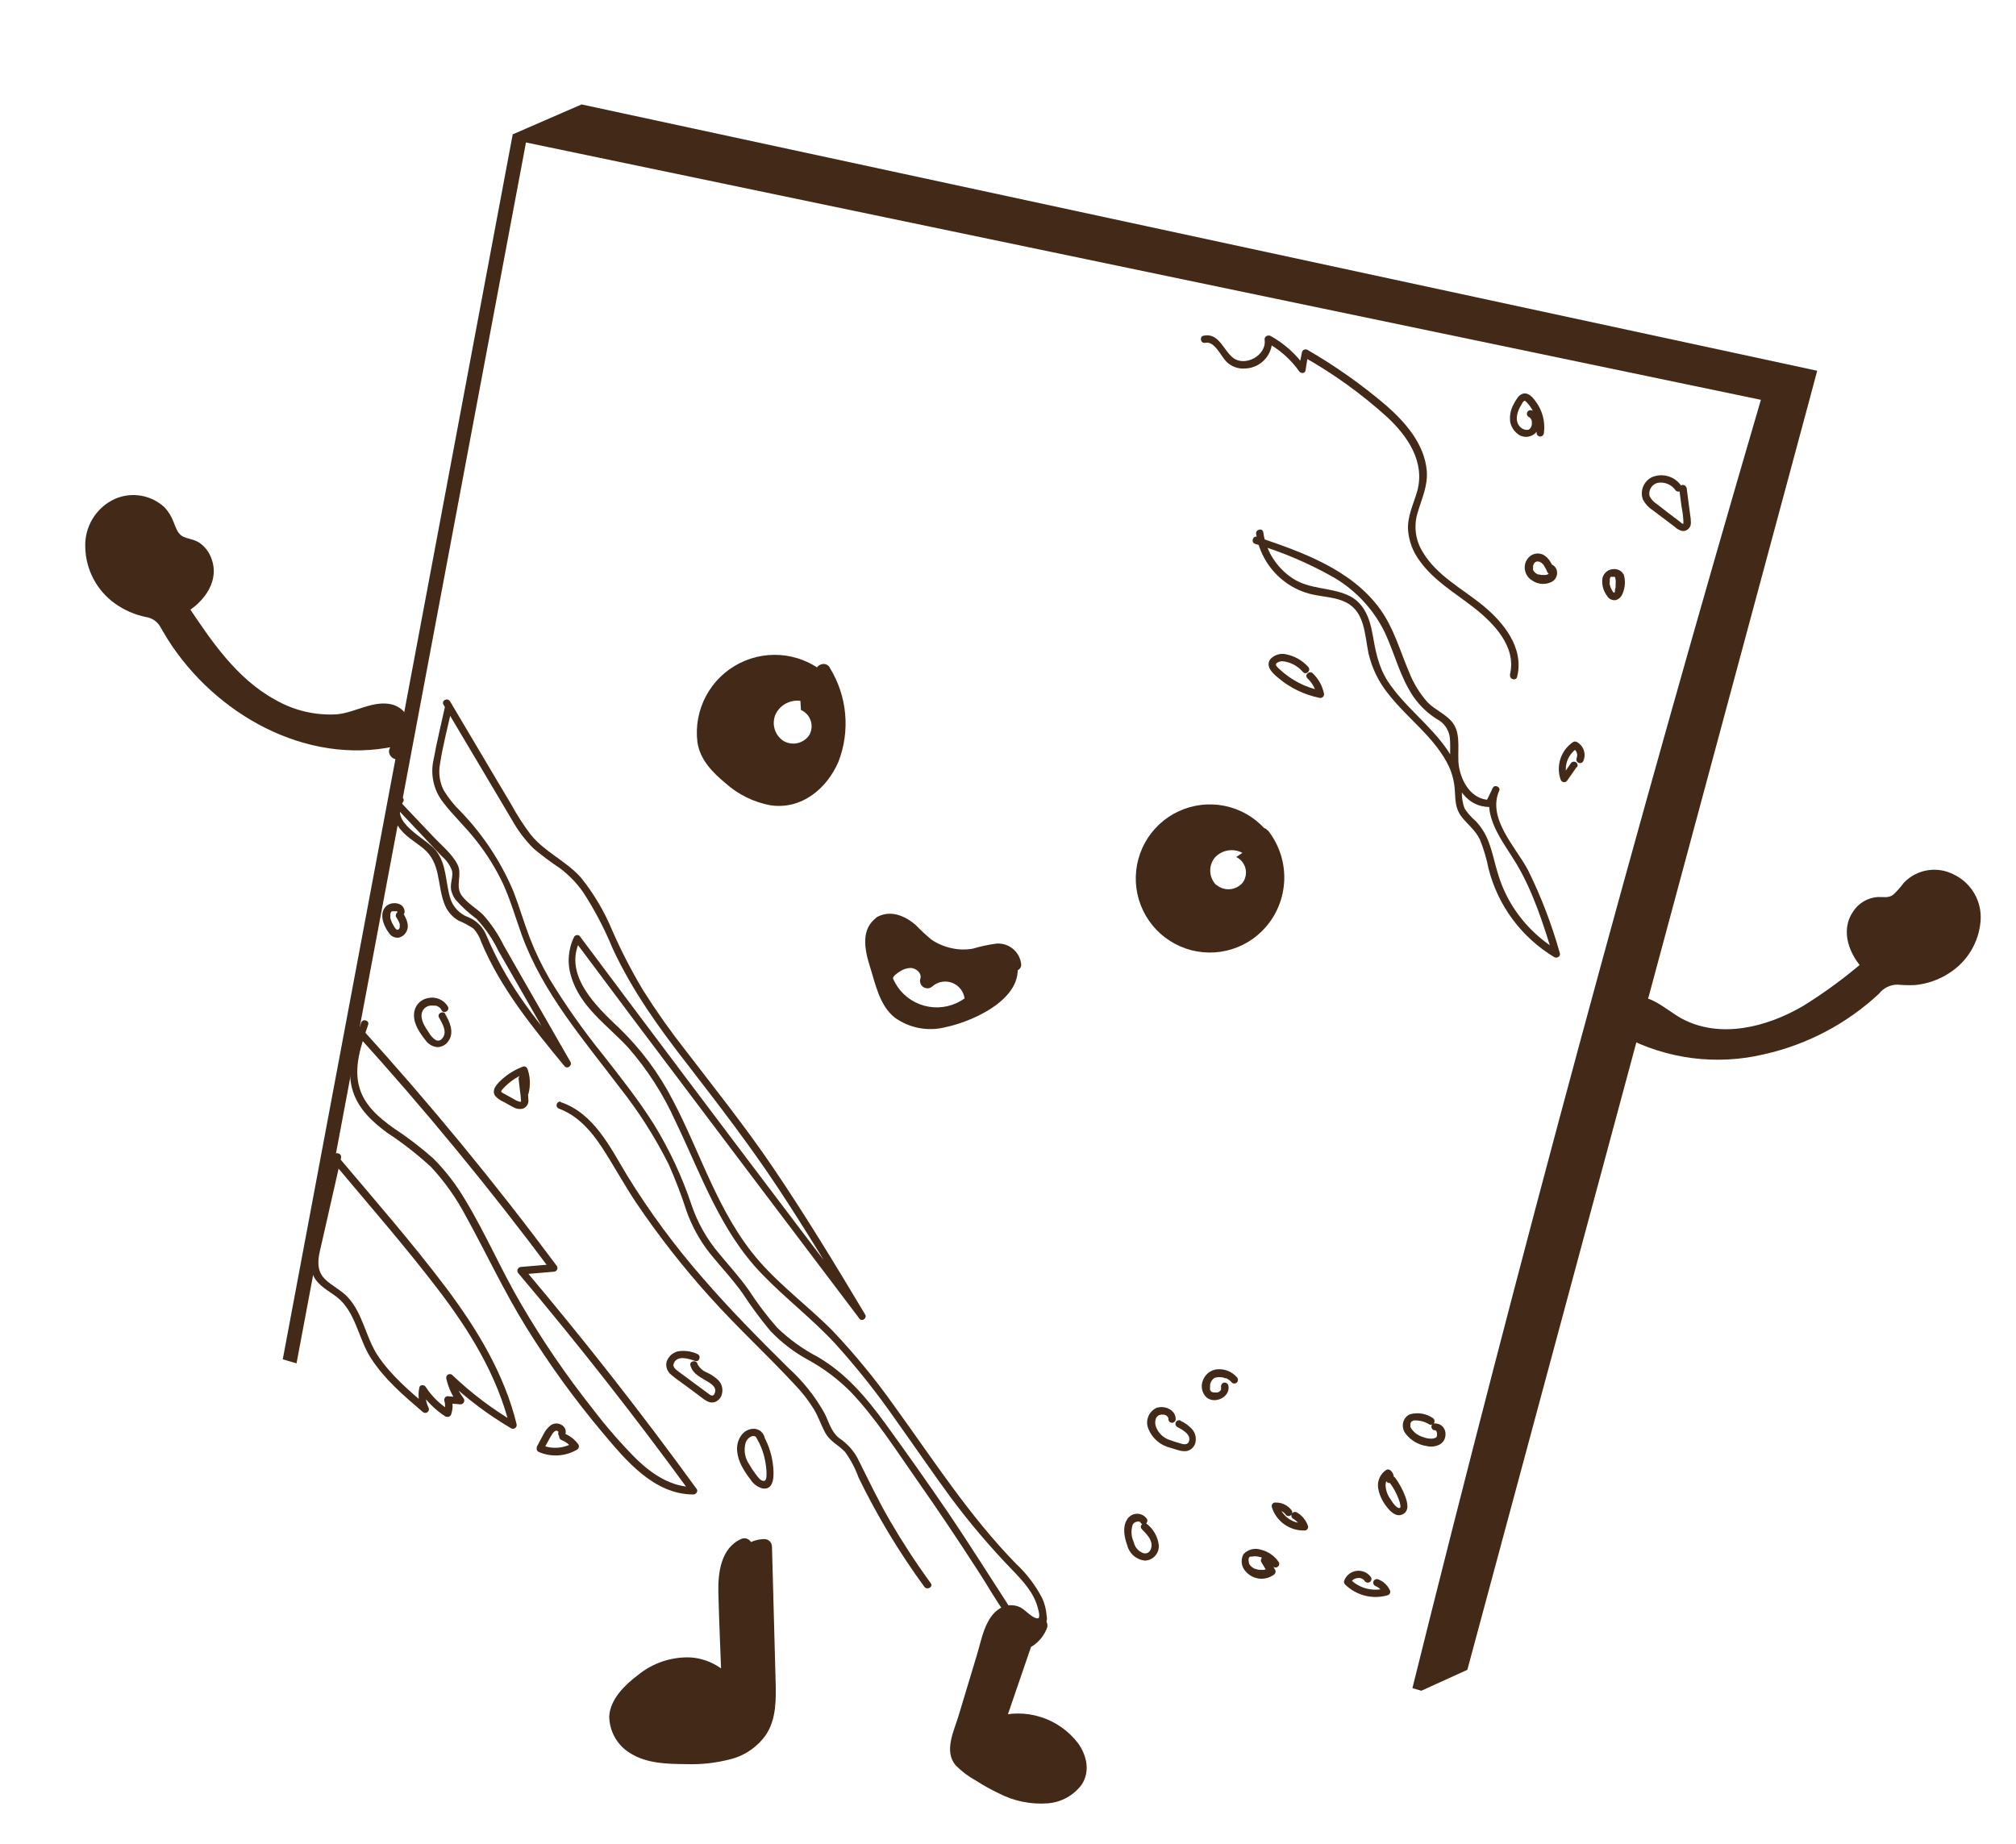 <?xml version="1.0" encoding="UTF-8"?> <svg xmlns="http://www.w3.org/2000/svg" width="247" height="226" viewBox="0 0 247 226" fill="none"> <g filter="url(#filter0_d_0_2254)"> <path d="M168.139 196.176L173.779 193.612L215.683 38.023L216.643 34.431L65.254 1.796L56.817 5.464L28.643 155.568L168.139 196.176Z" fill="#432918"></path> <path d="M58.443 6.458L30.166 156.933C74.093 175.27 119.997 188.452 166.96 196.215C180.122 143.198 194.383 90.457 209.744 37.992L58.443 6.458Z" fill="white"></path> <path d="M42.134 79.588C31.401 81.972 20.101 75.347 14.677 65.819C14.389 65.201 13.963 64.656 13.432 64.228C12.857 63.918 12.232 63.714 11.585 63.626C9.457 63.107 7.614 61.781 6.444 59.929C4.948 57.551 4.873 54.151 6.775 52.073C8.677 49.995 12.619 50.059 14.021 52.505C14.617 53.541 14.814 54.942 15.867 55.515C16.349 55.7 16.842 55.853 17.344 55.975C18.888 56.522 19.557 58.371 19.15 59.919C18.897 60.681 18.491 61.383 17.956 61.981C17.422 62.58 16.77 63.063 16.042 63.4C18.584 67.208 21.179 71.088 24.8 73.895C28.421 76.703 33.259 78.28 37.646 76.875C39.422 76.298 41.699 75.376 42.885 76.818C43.829 77.965 43.184 79.678 42.503 81.001" fill="#432918"></path> <path d="M42.353 80.459C31.45 82.792 20.367 76.499 14.581 67.391C14.252 66.876 13.962 66.331 13.64 65.808C13.458 65.486 13.204 65.211 12.899 65.003C12.594 64.795 12.245 64.66 11.879 64.608C10.511 64.325 9.217 63.76 8.08 62.949C6.987 62.166 6.09 61.141 5.46 59.953C4.83 58.765 4.483 57.448 4.448 56.104C4.387 54.861 4.7 53.628 5.346 52.564C5.992 51.5 6.942 50.654 8.073 50.135C9.085 49.691 10.206 49.556 11.295 49.745C12.383 49.934 13.392 50.44 14.195 51.199C14.655 51.708 15.015 52.3 15.256 52.942C15.506 53.541 15.726 54.334 16.31 54.685C16.893 55.035 17.789 55.059 18.447 55.52C19.005 55.907 19.451 56.435 19.74 57.051C21.143 59.987 19.05 62.832 16.512 64.215L16.863 63.001C19.818 67.435 22.952 72.163 27.763 74.768C30.054 76.082 32.681 76.693 35.317 76.525C37.528 76.311 39.798 74.749 42.051 75.33C42.605 75.479 43.105 75.784 43.49 76.209C43.876 76.634 44.131 77.16 44.226 77.726C44.338 79.083 44.013 80.44 43.298 81.599C42.78 82.63 41.253 81.685 41.764 80.654C42.274 79.623 43.211 77.489 41.522 77.109C40.259 76.819 38.788 77.606 37.602 77.957C34.607 78.728 31.44 78.469 28.61 77.222C22.549 74.725 18.774 69.169 15.272 63.933C15.158 63.724 15.13 63.478 15.196 63.249C15.262 63.021 15.416 62.827 15.623 62.711C17.387 61.759 19.572 59.291 17.722 57.309C16.963 56.51 15.611 56.662 14.775 55.821C13.94 54.981 13.805 53.91 13.252 52.975C12.267 51.328 9.878 51.18 8.327 52.066C6.349 53.16 5.938 55.753 6.47 57.77C6.801 58.939 7.42 60.006 8.27 60.874C9.12 61.742 10.174 62.383 11.336 62.738C12.511 63.097 13.702 63.167 14.565 64.141C15.238 65.038 15.844 65.984 16.377 66.971C19.012 70.929 22.591 74.168 26.793 76.395C31.405 78.933 36.761 79.774 41.93 78.772C43.059 78.529 43.496 80.271 42.36 80.514L42.353 80.459Z" fill="#432918"></path> <path d="M193.437 115.23C203.001 120.586 215.747 117.554 223.708 110.015C224.161 109.52 224.72 109.135 225.344 108.889C225.986 108.757 226.646 108.743 227.293 108.846C229.488 108.962 231.64 108.212 233.288 106.759C235.41 104.905 236.469 101.682 235.241 99.148C234.014 96.613 230.239 95.524 228.185 97.458C227.314 98.277 226.719 99.563 225.543 99.797C225.025 99.841 224.503 99.846 223.984 99.811C223.186 99.93 222.457 100.332 221.93 100.943C221.403 101.555 221.113 102.335 221.114 103.142C221.134 103.944 221.319 104.733 221.656 105.46C221.994 106.188 222.477 106.838 223.076 107.371C219.547 110.28 215.907 113.24 211.663 114.866C207.419 116.493 202.264 116.607 198.497 113.999C196.966 112.93 195.058 111.383 193.503 112.426C192.265 113.25 192.389 115.078 192.615 116.541" fill="#432918"></path> <path d="M193.901 114.463C202.03 118.955 212.226 117.165 219.685 112.115C220.639 111.464 221.55 110.754 222.415 109.989C223.292 109.232 224.114 108.217 225.306 107.937C226.498 107.656 227.969 108.053 229.293 107.768C230.59 107.508 231.793 106.904 232.777 106.02C234.374 104.55 235.382 102.098 234.628 99.95C234.288 99.081 233.658 98.355 232.845 97.896C232.032 97.437 231.085 97.273 230.165 97.432C229.005 97.667 228.428 98.571 227.689 99.409C227.3 99.877 226.802 100.241 226.238 100.47C225.675 100.698 225.063 100.784 224.459 100.72C223.86 100.713 223.281 100.932 222.836 101.334C222.392 101.735 222.116 102.29 222.063 102.886C221.861 104.362 222.768 105.726 223.763 106.719C223.924 106.894 224.01 107.124 224.004 107.361C223.998 107.598 223.9 107.823 223.73 107.989C218.798 112.053 213.511 116.295 206.903 116.846C203.896 117.165 200.868 116.477 198.294 114.89C197.282 114.232 195.764 112.68 194.447 112.973C193.13 113.265 193.396 115.283 193.58 116.294C193.777 117.429 192.035 117.867 191.839 116.724C191.5 114.789 191.437 112.137 193.688 111.316C195.939 110.494 198.101 112.741 199.991 113.781C204.733 116.368 210.533 114.837 214.911 112.27C217.585 110.613 220.123 108.745 222.501 106.686L222.468 107.956C220.616 106.075 219.399 103.12 221.037 100.708C221.366 100.193 221.81 99.763 222.336 99.452C222.861 99.141 223.452 98.957 224.062 98.917C224.756 98.888 225.39 99.084 225.979 98.616C226.451 98.166 226.884 97.677 227.273 97.154C228.042 96.354 229.049 95.825 230.143 95.643C231.237 95.461 232.361 95.636 233.348 96.144C234.416 96.646 235.305 97.463 235.897 98.484C236.488 99.505 236.754 100.682 236.659 101.859C236.556 103.153 236.152 104.405 235.48 105.516C234.808 106.627 233.887 107.566 232.788 108.258C231.529 109.069 230.094 109.566 228.603 109.707C227.889 109.735 227.173 109.716 226.461 109.651C226.03 109.655 225.605 109.756 225.218 109.947C224.831 110.138 224.492 110.414 224.226 110.753C220.283 114.435 215.429 116.999 210.165 118.179C204.357 119.57 198.241 118.794 192.965 115.997C191.943 115.44 192.895 113.914 193.901 114.463Z" fill="#432918"></path> <path d="M119.846 189.522L116.165 200.252C117.737 199.744 119.423 199.711 121.013 200.158C122.603 200.605 124.026 201.511 125.102 202.763C125.5 203.182 125.809 203.677 126.012 204.218C126.214 204.759 126.306 205.335 126.283 205.912C126.021 208.158 123.31 209.287 121.054 209.119C118.035 208.907 115.318 207.284 112.822 205.574C112.23 205.247 111.751 204.748 111.449 204.143C111.251 203.404 111.308 202.621 111.609 201.918L115.34 189.544C115.775 188.098 116.726 186.315 118.207 186.603C119.433 186.838 120.278 188.489 121.479 188.162C121.244 188.904 120.749 189.536 120.084 189.942" fill="#432918"></path> <path d="M120.665 189.801L116.984 200.539L115.915 199.404C117.73 198.824 119.681 198.82 121.499 199.391C123.318 199.962 124.915 201.08 126.073 202.594C127.157 204.088 127.596 206.063 126.524 207.688C126.036 208.341 125.413 208.883 124.699 209.277C123.984 209.671 123.193 209.908 122.38 209.972C120.302 210.129 118.221 209.705 116.371 208.746C115.423 208.295 114.505 207.784 113.621 207.217C112.683 206.707 111.825 206.062 111.075 205.302C109.624 203.565 110.881 201.112 111.437 199.263L113.716 191.7C114.28 189.828 114.701 187.158 116.546 186.061C116.92 185.837 117.344 185.712 117.779 185.696C118.214 185.68 118.646 185.775 119.035 185.97C119.612 186.25 120.556 187.413 121.221 187.298C121.455 187.245 121.701 187.286 121.905 187.412C122.108 187.539 122.254 187.74 122.31 187.974C122.345 188.123 122.341 188.278 122.299 188.425C121.961 189.369 121.32 190.174 120.477 190.716C119.517 191.361 118.662 189.78 119.614 189.134C120.065 188.834 120.405 188.394 120.582 187.881L121.659 189.017C120.257 189.276 119.55 188.33 118.468 187.678C117.172 186.864 116.465 188.833 116.159 189.792C114.928 193.657 113.811 197.58 112.634 201.469C112.411 202.243 111.884 203.289 112.38 204.019C112.923 204.627 113.576 205.125 114.305 205.489C115.788 206.515 117.418 207.312 119.138 207.853C120.602 208.357 122.197 208.324 123.638 207.76C124.964 207.156 125.735 205.976 125.15 204.526C123.817 201.241 119.451 200.097 116.345 201.115C116.192 201.154 116.031 201.151 115.878 201.107C115.726 201.063 115.588 200.98 115.478 200.865C115.369 200.75 115.292 200.609 115.255 200.455C115.218 200.3 115.223 200.139 115.268 199.987L118.949 189.249C119.32 188.16 121.037 188.673 120.665 189.77L120.665 189.801Z" fill="#432918"></path> <path d="M85.243 178.356C83.085 179.18 82.807 182.065 82.894 184.367L83.306 195.719C82.62 194.723 81.665 193.942 80.554 193.466C79.442 192.989 78.218 192.838 77.024 193.028C74.627 193.463 72.46 194.725 70.897 196.593C70.296 197.199 69.852 197.942 69.601 198.757C69.164 200.562 70.44 202.435 72.094 203.281C73.806 204.011 75.668 204.327 77.525 204.203C81.116 204.298 85.39 203.934 87.217 200.833C88.188 199.175 88.164 197.132 88.144 195.206L87.687 178.475C87.107 178.452 86.535 178.615 86.054 178.939" fill="#432918"></path> <path d="M85.673 179.147C83.379 180.123 83.76 183.431 83.832 185.451L84.209 195.742C84.238 196.702 82.964 196.84 82.522 196.15C80.493 192.979 76.176 193.544 73.499 195.446C72.252 196.333 70.372 197.881 70.413 199.558C70.458 201.438 72.314 202.601 73.932 203.002C75.686 203.355 77.479 203.467 79.263 203.337C80.822 203.339 82.37 203.068 83.836 202.537C84.529 202.282 85.159 201.878 85.679 201.353C86.199 200.827 86.597 200.195 86.846 199.499C87.496 197.598 87.219 195.408 87.169 193.427L86.782 178.475L87.654 179.402C87.235 179.398 86.825 179.52 86.476 179.753C85.486 180.35 84.623 178.776 85.606 178.171C86.238 177.79 86.963 177.591 87.702 177.595C87.938 177.607 88.161 177.709 88.325 177.879C88.488 178.05 88.58 178.277 88.582 178.514C88.724 183.974 88.872 189.434 89.025 194.894C89.083 197.141 89.144 199.574 87.876 201.529C86.861 203.006 85.352 204.072 83.62 204.535C81.791 205.026 79.898 205.239 78.006 205.167C75.785 205.148 73.378 205.1 71.405 203.941C70.57 203.482 69.874 202.806 69.388 201.986C68.903 201.166 68.646 200.231 68.644 199.278C68.776 197.192 70.592 195.432 72.15 194.264C73.969 192.768 76.277 191.996 78.63 192.096C79.728 192.173 80.794 192.5 81.746 193.053C82.698 193.607 83.51 194.371 84.12 195.288L82.433 195.696C82.293 191.834 82.106 187.97 82.012 184.11C81.958 181.723 82.327 178.662 84.826 177.574C85.883 177.118 86.753 178.692 85.697 179.155L85.673 179.147Z" fill="#432918"></path> <path d="M94.874 71.245C96.287 73.574 96.916 76.296 96.666 79.009C96.322 82.609 93.902 86.31 90.311 86.808C87.416 87.208 84.641 85.467 82.518 83.486C81.755 82.82 81.132 82.008 80.686 81.099C80.364 80.313 80.216 79.466 80.253 78.617C80.288 76.942 80.81 75.312 81.755 73.928C82.699 72.544 84.025 71.463 85.572 70.819C87.119 70.174 88.82 69.993 90.468 70.296C92.116 70.6 93.641 71.377 94.856 72.531" fill="#432918"></path> <path d="M95.657 70.814C96.716 72.525 97.363 74.459 97.547 76.463C97.731 78.467 97.448 80.486 96.718 82.362C95.283 85.676 92.184 88.229 88.41 87.678C86.364 87.302 84.46 86.37 82.907 84.985C81.298 83.649 79.764 82.096 79.447 79.937C79.208 77.984 79.579 76.006 80.508 74.272C81.438 72.538 82.88 71.135 84.639 70.253C86.397 69.371 88.385 69.055 90.33 69.347C92.275 69.639 94.083 70.526 95.504 71.885C96.356 72.687 95.046 73.9 94.202 73.122C93.109 72.098 91.744 71.413 90.271 71.148C88.798 70.884 87.279 71.052 85.899 71.631C84.519 72.21 83.336 73.177 82.494 74.414C81.651 75.651 81.184 77.105 81.15 78.602C81.1 80.502 82.034 81.743 83.373 83.002C84.618 84.225 86.127 85.147 87.784 85.698C90.801 86.556 93.418 84.879 94.796 82.234C96.528 78.912 95.958 74.797 94.084 71.669C93.494 70.671 95.068 69.808 95.666 70.798L95.657 70.814Z" fill="#432918"></path> <path d="M148.698 91.389C149.377 92.241 149.88 93.219 150.18 94.267C150.481 95.315 150.571 96.411 150.447 97.494C150.323 98.576 149.987 99.624 149.458 100.577C148.929 101.529 148.217 102.368 147.363 103.046C146.873 103.436 146.341 103.773 145.778 104.048C144.361 104.725 142.78 104.981 141.222 104.785C139.664 104.589 138.195 103.949 136.99 102.943C135.785 101.936 134.895 100.605 134.424 99.107C133.954 97.609 133.924 96.007 134.337 94.493C134.751 92.978 135.591 91.614 136.757 90.563C137.923 89.512 139.367 88.817 140.916 88.563C142.465 88.308 144.055 88.504 145.496 89.127C146.938 89.75 148.17 90.773 149.046 92.076" fill="#432918"></path> <path d="M149.354 90.767C150.614 92.364 151.315 94.331 151.349 96.365C151.383 98.4 150.748 100.389 149.541 102.027C148.395 103.583 146.783 104.733 144.938 105.309C143.094 105.885 141.114 105.857 139.286 105.23C137.458 104.603 135.878 103.409 134.776 101.822C133.674 100.235 133.107 98.337 133.157 96.406C133.208 94.474 133.874 92.609 135.058 91.082C136.242 89.555 137.882 88.445 139.741 87.915C141.599 87.385 143.578 87.461 145.389 88.133C147.201 88.805 148.751 90.038 149.814 91.652C150.467 92.612 148.885 93.467 148.232 92.522C147.386 91.358 146.228 90.458 144.891 89.927C143.554 89.395 142.094 89.253 140.68 89.518C139.272 89.838 137.989 90.565 136.991 91.609C135.994 92.653 135.325 93.967 135.069 95.388C134.8 96.821 134.982 98.302 135.589 99.627C136.197 100.952 137.2 102.057 138.461 102.789C139.807 103.627 141.392 103.998 142.97 103.844C144.549 103.689 146.032 103.018 147.19 101.934C148.525 100.67 149.347 98.958 149.498 97.125C149.65 95.293 149.121 93.469 148.012 92.002C147.311 91.095 148.606 89.851 149.315 90.766L149.354 90.767Z" fill="#432918"></path> <path d="M92.131 75.998C92.398 76.114 92.639 76.282 92.839 76.493C93.04 76.704 93.196 76.953 93.299 77.226C93.401 77.498 93.448 77.788 93.437 78.079C93.425 78.37 93.355 78.656 93.231 78.919L93.157 79.073C92.814 79.579 92.29 79.933 91.693 80.062C91.096 80.192 90.472 80.086 89.951 79.768C89.435 79.414 89.061 78.888 88.896 78.284C88.73 77.681 88.784 77.038 89.047 76.471C89.324 75.926 89.763 75.481 90.304 75.196C90.845 74.912 91.461 74.802 92.066 74.882" fill="white"></path> <path d="M145.464 94.016C145.714 94.137 145.937 94.306 146.122 94.514C146.306 94.721 146.448 94.963 146.539 95.225C146.63 95.488 146.668 95.765 146.651 96.043C146.635 96.32 146.564 96.591 146.442 96.84C146.39 96.951 146.328 97.056 146.255 97.155C146.061 97.385 145.823 97.574 145.556 97.712C145.289 97.85 144.997 97.934 144.697 97.959C144.397 97.983 144.095 97.949 143.809 97.856C143.523 97.764 143.258 97.616 143.029 97.421L142.982 97.42C142.553 96.975 142.303 96.388 142.279 95.771C142.255 95.154 142.459 94.549 142.851 94.072C143.271 93.618 143.829 93.317 144.438 93.214C145.047 93.112 145.673 93.214 146.218 93.506" fill="white"></path> <path d="M101.921 102.11C102.385 101.898 102.898 101.816 103.404 101.873C103.911 101.93 104.392 102.125 104.797 102.435C105.591 103.069 106.353 103.744 107.082 104.459C107.982 105.199 109.038 105.724 110.171 105.994C111.304 106.264 112.483 106.273 113.62 106.018C114.495 105.716 115.407 105.533 116.331 105.474C117.25 105.498 118.253 106.179 118.23 107.082L117.471 106.283C117.752 106.92 117.845 107.624 117.738 108.312C117.632 108.999 117.331 109.642 116.87 110.165C115.94 111.197 114.789 112.006 113.503 112.532C111.899 113.399 110.139 113.941 108.325 114.126C107.416 114.211 106.501 114.08 105.653 113.742C104.805 113.404 104.05 112.869 103.45 112.182C102.856 111.323 102.424 110.364 102.176 109.35C101.895 108.454 101.607 107.55 101.327 106.647C100.845 105.091 100.535 102.97 101.921 102.11ZM102.611 109.385C102.979 110.188 103.501 110.911 104.148 111.512C104.796 112.113 105.555 112.581 106.383 112.888C107.211 113.196 108.091 113.338 108.974 113.305C109.856 113.272 110.724 113.066 111.527 112.698C112.341 112.331 113.071 111.801 113.672 111.141L113.025 111.459C112.982 110.596 112.599 109.786 111.959 109.205C111.32 108.625 110.477 108.321 109.614 108.361C108.845 108.402 108.115 108.711 107.549 109.234C107.613 108.976 107.625 108.707 107.584 108.444C107.543 108.181 107.451 107.929 107.312 107.702C107.173 107.475 106.99 107.277 106.774 107.122C106.558 106.966 106.313 106.854 106.054 106.794L105.845 106.75C105.271 106.704 104.695 106.798 104.165 107.023C103.636 107.248 103.168 107.597 102.802 108.042C102.603 108.197 102.47 108.422 102.431 108.671C102.391 108.92 102.447 109.175 102.588 109.384L102.611 109.385Z" fill="#432918"></path> <path d="M101.529 101.328C103.164 100.498 104.853 101.205 106.179 102.331C106.788 102.964 107.431 103.563 108.104 104.127C108.852 104.637 109.693 104.995 110.579 105.182C111.425 105.376 112.301 105.399 113.157 105.25C114.11 104.971 115.082 104.762 116.065 104.625C116.805 104.565 117.54 104.798 118.11 105.273C118.681 105.749 119.042 106.429 119.116 107.168C119.166 107.949 118.074 108.279 117.542 107.766L116.783 106.966L118.222 105.913C120.555 110.838 113.579 114.092 109.841 114.867C108.784 115.137 107.681 115.172 106.609 114.97C105.537 114.768 104.523 114.334 103.636 113.699C101.735 112.191 101.266 109.568 100.567 107.383C99.927 105.347 99.41 102.753 101.504 101.366C102.472 100.721 103.327 102.303 102.375 102.948C100.899 103.931 102.383 107.111 102.764 108.313C103.019 109.472 103.461 110.582 104.073 111.598C104.699 112.407 105.594 112.964 106.596 113.169C108.92 113.721 111.285 112.707 113.315 111.7C115.021 110.857 117.779 109.113 116.686 106.8C116.581 106.609 116.549 106.386 116.596 106.173C116.644 105.96 116.767 105.771 116.944 105.643C117.12 105.514 117.338 105.455 117.555 105.475C117.773 105.496 117.975 105.595 118.124 105.755L118.883 106.554L117.308 107.144C117.214 105.684 114.197 106.883 113.546 107.045C112.2 107.305 110.811 107.237 109.496 106.849C108.181 106.46 106.979 105.762 105.989 104.812C105.075 104.009 103.718 102.274 102.334 103.002C101.365 103.42 100.502 101.854 101.529 101.328Z" fill="#432918"></path> <path d="M103.433 108.954C103.742 109.658 104.187 110.294 104.743 110.825C105.299 111.356 105.954 111.772 106.672 112.049C107.389 112.326 108.154 112.458 108.922 112.438C109.691 112.418 110.448 112.246 111.15 111.932C111.901 111.595 112.575 111.106 113.128 110.495L114.166 111.933L113.519 112.243C113.414 112.3 113.299 112.335 113.181 112.347C113.063 112.359 112.943 112.347 112.829 112.312C112.716 112.277 112.61 112.22 112.519 112.144C112.427 112.068 112.352 111.974 112.297 111.868C112.223 111.734 112.187 111.582 112.192 111.429C112.148 110.991 111.984 110.573 111.718 110.222C111.452 109.871 111.094 109.6 110.684 109.439C110.274 109.279 109.827 109.234 109.394 109.311C108.96 109.388 108.556 109.583 108.226 109.875C108.081 110.004 107.897 110.083 107.703 110.1C107.51 110.116 107.316 110.07 107.15 109.968C106.985 109.865 106.857 109.712 106.785 109.531C106.714 109.35 106.703 109.151 106.753 108.964C106.991 108.237 106.228 107.617 105.55 107.607C105.075 107.627 104.617 107.783 104.228 108.055C103.998 108.213 103.317 108.624 103.426 108.946C103.532 109.157 103.555 109.4 103.49 109.626C103.424 109.853 103.276 110.047 103.074 110.169C102.864 110.28 102.618 110.305 102.39 110.238C102.161 110.171 101.968 110.017 101.852 109.809C101.59 109.332 101.521 108.772 101.659 108.245C101.874 107.792 102.197 107.399 102.601 107.101C103.374 106.379 104.37 105.941 105.424 105.858C107.32 105.775 109.104 107.614 108.446 109.53L106.965 108.618C107.548 108.071 108.276 107.704 109.062 107.561C109.848 107.417 110.659 107.503 111.397 107.809C112.135 108.115 112.769 108.627 113.224 109.284C113.678 109.941 113.934 110.716 113.959 111.514L112.632 110.7L113.279 110.39C113.47 110.294 113.689 110.268 113.897 110.318C114.105 110.368 114.288 110.49 114.415 110.663C114.541 110.836 114.602 111.047 114.587 111.261C114.572 111.474 114.482 111.675 114.333 111.828C113.48 112.736 112.418 113.421 111.239 113.824C110.061 114.227 108.802 114.335 107.571 114.14C106.341 113.945 105.178 113.452 104.182 112.704C103.186 111.956 102.389 110.975 101.858 109.848C101.365 108.752 102.939 107.889 103.433 108.954Z" fill="#432918"></path> <path d="M148.076 54.8C153.484 56.633 159.532 58.756 163.06 63.596C164.761 65.932 165.514 68.719 166.645 71.368C167.172 72.712 167.931 73.953 168.887 75.035C169.843 76.043 171.333 76.557 172.098 77.731C173.042 79.182 172.496 81.264 172.742 82.892C173.072 84.85 174.272 86.939 176.476 87.02L176.081 87.228L176.905 85.535C177.119 85.081 177.913 85.436 177.675 85.898C176.198 89.312 179.715 92.803 181.208 95.609C182.821 98.877 184.128 102.288 185.111 105.798C185.233 106.183 184.758 106.475 184.435 106.287C180.427 103.877 177.532 99.984 176.379 95.451C176.139 94.223 175.782 93.021 175.312 91.861C174.75 90.701 173.801 90.029 173.048 89.05C172.294 88.072 172.321 87.02 172.249 85.911C172.198 84.899 171.96 83.904 171.547 82.978C169.894 79.427 166.471 77.084 164.111 74.045C162.928 72.592 162.093 70.888 161.67 69.062C161.206 66.852 161.242 63.984 158.926 62.817C157.665 62.176 156.169 62.144 154.805 61.843C153.624 61.584 152.509 61.082 151.531 60.37C150.562 59.669 149.741 58.781 149.118 57.76C148.494 56.739 148.08 55.604 147.899 54.421C147.813 53.857 148.698 53.662 148.77 54.21C148.94 55.364 149.354 56.468 149.984 57.45C150.614 58.431 151.446 59.267 152.424 59.902C154.471 61.219 156.886 60.955 159.052 61.893C161.041 62.724 161.794 64.63 162.154 66.651C162.514 68.671 162.831 70.566 163.99 72.42C166.058 75.593 169.258 77.82 171.374 80.962C172.388 82.425 172.989 84.135 173.114 85.911C173.071 86.646 173.184 87.383 173.447 88.071C173.807 88.635 174.251 89.141 174.764 89.571C175.493 90.33 176.054 91.235 176.41 92.225C176.876 93.453 177.123 94.746 177.511 96.011C177.89 97.297 178.425 98.531 179.106 99.685C180.525 102.077 182.523 104.073 184.916 105.489L184.249 105.978C183.062 102.182 181.861 98.339 179.824 94.895C178.219 92.179 175.396 88.964 176.848 85.611L177.618 85.974L176.794 87.675C176.752 87.74 176.695 87.793 176.627 87.83C176.56 87.866 176.484 87.885 176.407 87.883C173.291 87.802 171.885 84.647 171.693 81.875C171.63 81.008 171.739 80.122 171.613 79.254C171.537 78.797 171.354 78.365 171.08 77.992C170.805 77.619 170.446 77.316 170.033 77.108C168.913 76.4 167.946 75.477 167.189 74.391C165.552 72.009 164.888 69.115 163.67 66.504C162.307 63.709 160.154 61.376 157.478 59.794C154.41 58.047 151.155 56.655 147.773 55.641C147.225 55.456 147.489 54.597 148.038 54.783L148.076 54.8Z" fill="#432918"></path> <path d="M169.755 163.426C169.918 163.413 170.083 163.433 170.239 163.484C170.395 163.534 170.54 163.616 170.664 163.722C170.789 163.829 170.891 163.96 170.965 164.106C171.04 164.253 171.084 164.412 171.096 164.576C171.112 164.706 171.109 164.837 171.086 164.966C171.06 165.191 170.978 165.406 170.848 165.592C170.718 165.778 170.544 165.928 170.341 166.029C169.854 166.262 169.302 166.319 168.778 166.191C167.759 166.038 166.839 165.494 166.214 164.674C166.069 164.486 165.966 164.269 165.913 164.037C165.86 163.806 165.858 163.566 165.906 163.333C165.956 163.113 166.053 162.907 166.193 162.73C166.333 162.552 166.51 162.409 166.713 162.31C167.189 162.171 167.69 162.139 168.18 162.216C168.67 162.294 169.136 162.479 169.546 162.758C169.596 162.789 169.639 162.829 169.674 162.876C169.708 162.923 169.733 162.977 169.747 163.034C169.761 163.09 169.763 163.149 169.754 163.207C169.745 163.265 169.724 163.32 169.694 163.37C169.629 163.47 169.529 163.541 169.414 163.569C169.298 163.596 169.176 163.578 169.074 163.518C168.564 163.207 167.977 163.046 167.379 163.052L167.239 163.048L167.137 163.085C167.224 163.032 167.067 163.083 167.137 163.085L167.065 163.13C167.065 163.13 166.955 163.197 167.003 163.128C167.052 163.059 166.947 163.189 166.955 163.181C166.963 163.174 166.867 163.28 166.907 163.227C166.867 163.278 166.834 163.335 166.809 163.396L166.806 163.513C166.797 163.561 166.796 163.611 166.802 163.661L166.797 163.863C167.125 164.455 167.674 164.893 168.324 165.08C168.668 165.222 169.037 165.293 169.41 165.288C169.55 165.288 169.688 165.26 169.817 165.205C169.885 165.177 169.949 165.139 170.007 165.093L170.008 165.046L170.057 164.962L170.065 164.65L170.024 164.462C170.007 164.421 169.987 164.382 169.964 164.344L169.888 164.264C169.778 164.278 169.667 164.252 169.575 164.19C169.483 164.127 169.418 164.034 169.391 163.926C169.364 163.818 169.377 163.704 169.429 163.606C169.48 163.508 169.566 163.432 169.67 163.393L169.755 163.426Z" fill="#432918"></path> <path d="M164.881 170.002C165.423 170.728 165.858 171.526 166.175 172.374C166.43 173.067 166.707 174.111 165.885 174.541C165.063 174.972 164.334 174.212 163.875 173.6C163.34 172.939 162.985 172.151 162.844 171.312C162.786 170.889 162.849 170.459 163.027 170.07C163.204 169.682 163.487 169.351 163.844 169.117C163.913 169.077 163.992 169.057 164.072 169.059C164.152 169.061 164.229 169.085 164.296 169.129C164.498 169.272 164.647 169.477 164.721 169.712C164.795 169.948 164.79 170.201 164.706 170.434C164.505 170.974 163.647 170.718 163.848 170.177C163.85 170.099 163.9 169.976 163.855 169.913L164.307 169.924C164.124 170.053 163.977 170.227 163.882 170.43C163.786 170.632 163.745 170.856 163.762 171.079C163.805 171.682 164.023 172.259 164.388 172.74C164.531 172.991 164.7 173.225 164.892 173.44C165.021 173.575 165.257 173.808 165.444 173.789C165.632 173.771 165.582 173.582 165.57 173.442C165.532 173.171 165.457 172.907 165.349 172.656C165.082 171.946 164.713 171.277 164.256 170.671C164.179 170.582 164.138 170.467 164.141 170.349C164.144 170.231 164.191 170.118 164.273 170.033C164.36 169.952 164.476 169.909 164.595 169.912C164.714 169.915 164.828 169.964 164.911 170.049L164.881 170.002Z" fill="#432918"></path> <path d="M162.83 182.513C163.462 182.752 163.98 183.223 164.277 183.829C164.306 183.881 164.325 183.938 164.331 183.997C164.338 184.056 164.333 184.116 164.316 184.173C164.299 184.23 164.271 184.283 164.234 184.329C164.196 184.375 164.15 184.413 164.097 184.44C164.067 184.463 164.032 184.478 163.995 184.484C163.085 184.743 162.123 184.754 161.207 184.518C160.292 184.281 159.455 183.806 158.784 183.139C158.73 183.082 158.692 183.011 158.674 182.933C158.657 182.856 158.661 182.776 158.687 182.7C158.805 182.376 159.01 182.091 159.28 181.877C159.55 181.662 159.874 181.527 160.217 181.485C160.559 181.443 160.906 181.497 161.22 181.64C161.534 181.783 161.802 182.01 161.994 182.296C162.04 182.4 162.045 182.517 162.009 182.624C161.972 182.732 161.897 182.821 161.797 182.876C161.698 182.93 161.582 182.945 161.472 182.917C161.362 182.89 161.266 182.822 161.204 182.727C161.109 182.591 160.977 182.485 160.824 182.422C160.671 182.358 160.503 182.34 160.34 182.37C160.144 182.383 159.956 182.451 159.797 182.566C159.663 182.661 159.571 182.804 159.537 182.964L159.432 182.525C159.992 183.076 160.689 183.468 161.452 183.659C162.214 183.851 163.014 183.835 163.768 183.613L163.486 184.261C163.301 183.86 162.973 183.543 162.566 183.371C162.454 183.334 162.36 183.255 162.303 183.151C162.246 183.046 162.232 182.925 162.261 182.81C162.299 182.698 162.378 182.604 162.483 182.549C162.587 182.493 162.709 182.481 162.823 182.513L162.83 182.513Z" fill="#432918"></path> <path d="M152.912 174.341C153.548 174.709 154.027 175.299 154.256 175.998C154.284 176.114 154.264 176.237 154.202 176.339C154.139 176.441 154.039 176.514 153.922 176.542L153.813 176.539C152.924 176.56 152.053 176.291 151.332 175.771C150.611 175.251 150.08 174.509 149.82 173.66C149.792 173.543 149.811 173.42 149.874 173.318C149.937 173.216 150.037 173.143 150.154 173.115L150.263 173.118C150.653 173.101 151.042 173.183 151.393 173.356C151.744 173.528 152.046 173.786 152.271 174.106C152.3 174.158 152.317 174.215 152.324 174.274C152.33 174.332 152.325 174.392 152.308 174.449C152.291 174.505 152.263 174.558 152.226 174.604C152.189 174.65 152.143 174.689 152.091 174.717C152.04 174.745 151.983 174.763 151.924 174.769C151.865 174.776 151.805 174.77 151.749 174.754C151.692 174.737 151.639 174.709 151.593 174.672C151.547 174.635 151.509 174.589 151.48 174.537C151.331 174.354 151.139 174.211 150.921 174.119C150.703 174.028 150.467 173.992 150.231 174.013L150.683 173.456C150.893 174.118 151.315 174.691 151.883 175.09C152.451 175.488 153.135 175.688 153.828 175.659L153.377 176.216C153.208 175.742 152.872 175.345 152.432 175.1C152.381 175.07 152.337 175.029 152.302 174.981C152.266 174.934 152.241 174.879 152.228 174.821C152.214 174.764 152.212 174.704 152.222 174.645C152.231 174.587 152.253 174.531 152.285 174.48C152.348 174.379 152.448 174.307 152.564 174.279C152.68 174.251 152.803 174.271 152.904 174.333L152.912 174.341Z" fill="#432918"></path> <path d="M138.616 163.092C139.174 163.334 139.673 163.696 140.077 164.152C140.256 164.367 140.385 164.619 140.454 164.891C140.522 165.163 140.528 165.447 140.472 165.721C140.42 165.99 140.288 166.237 140.094 166.431C139.9 166.625 139.653 166.756 139.383 166.807C139.021 166.846 138.654 166.802 138.311 166.678C138.009 166.6 137.708 166.506 137.414 166.412C136.806 166.269 136.241 165.982 135.768 165.575C135.294 165.167 134.925 164.652 134.693 164.073C134.493 163.584 134.496 163.036 134.7 162.548C134.904 162.061 135.293 161.675 135.782 161.475L135.852 161.476C136.825 161.221 138.111 161.832 138.042 162.96C138.025 163.069 137.969 163.167 137.885 163.237C137.801 163.307 137.694 163.344 137.584 163.341C137.475 163.338 137.37 163.296 137.289 163.221C137.209 163.147 137.158 163.046 137.146 162.937C137.157 162.889 137.158 162.839 137.149 162.79C137.139 162.741 137.12 162.695 137.092 162.655L137.031 162.591C137.031 162.591 136.924 162.494 137.032 162.544L136.925 162.471C136.827 162.407 136.716 162.364 136.601 162.346L136.274 162.337L136.046 162.393C135.995 162.408 135.947 162.43 135.904 162.46C135.794 162.543 135.703 162.65 135.639 162.772C135.51 163.096 135.5 163.455 135.612 163.785C135.751 164.184 135.983 164.545 136.288 164.837C136.594 165.13 136.964 165.346 137.368 165.468C137.827 165.639 138.294 165.786 138.768 165.91C138.973 165.986 139.197 165.992 139.406 165.927C139.509 165.881 139.591 165.8 139.638 165.699C140.036 164.813 138.898 164.207 138.229 163.854C138.178 163.823 138.134 163.783 138.099 163.735C138.064 163.687 138.038 163.633 138.025 163.575C138.011 163.517 138.009 163.457 138.019 163.399C138.029 163.34 138.05 163.284 138.082 163.234C138.147 163.136 138.248 163.066 138.364 163.04C138.479 163.014 138.6 163.034 138.701 163.095L138.616 163.092Z" fill="#432918"></path> <path d="M134.542 175.753C135.347 176.398 135.863 177.337 135.977 178.363C135.991 178.595 135.958 178.828 135.881 179.047C135.804 179.267 135.684 179.469 135.529 179.642C135.374 179.816 135.186 179.957 134.977 180.057C134.767 180.158 134.539 180.216 134.307 180.229C133.792 180.185 133.304 179.982 132.91 179.648C132.516 179.313 132.237 178.864 132.111 178.363C131.777 177.434 131.491 176.156 132.061 175.243C132.179 175.026 132.351 174.843 132.56 174.711C132.769 174.58 133.009 174.504 133.255 174.492C133.502 174.48 133.748 174.531 133.97 174.641C134.191 174.751 134.38 174.917 134.519 175.121C134.576 175.227 134.589 175.351 134.556 175.467C134.522 175.583 134.444 175.681 134.339 175.74C134.234 175.797 134.111 175.81 133.997 175.776C133.882 175.742 133.786 175.665 133.728 175.56C133.712 175.522 133.686 175.489 133.653 175.465C133.706 175.513 133.537 175.415 133.606 175.463C133.516 175.43 133.417 175.427 133.326 175.456C133.213 175.469 133.104 175.508 133.009 175.57C132.914 175.633 132.835 175.717 132.778 175.816C132.547 176.522 132.593 177.29 132.909 177.963C132.971 178.282 133.118 178.579 133.336 178.82C133.553 179.062 133.832 179.24 134.144 179.336C134.772 179.446 135.083 178.885 135.089 178.355C135.109 177.576 134.417 176.919 133.901 176.383C133.499 175.967 134.147 175.353 134.549 175.769L134.542 175.753Z" fill="#432918"></path> <path d="M49.117 74.9L54.088 83.285L56.626 87.553C57.332 88.85 58.133 90.093 59.023 91.272C60.744 93.413 63.381 94.504 65.183 96.547C66.76 98.51 68.049 100.688 69.012 103.015C70.125 105.554 71.398 108.019 72.824 110.396C74.419 112.918 76.142 115.357 77.987 117.702C81.643 122.475 85.379 127.141 88.74 132.109C92.71 137.965 96.363 144.001 100.007 150.09C100.261 150.502 99.617 151 99.315 150.602C90.21 138.578 81.123 126.541 72.054 114.491L64.403 104.258L65.091 104.191C62.929 108.444 67.091 112.358 69.882 114.995C72.513 117.538 74.713 120.491 76.395 123.74C79.885 130.325 82.005 137.786 86.991 143.505C89.768 146.696 93.172 149.17 96.117 152.179C98.808 155.034 101.296 158.074 103.564 161.276C108.348 167.879 112.729 174.705 118.444 180.576C119.758 181.797 120.854 183.233 121.684 184.824C122.003 185.515 122.189 186.26 122.234 187.02C122.274 187.174 122.284 187.334 122.262 187.491C122.24 187.648 122.188 187.8 122.107 187.937C122.027 188.074 121.921 188.193 121.794 188.289C121.667 188.385 121.523 188.454 121.369 188.494L121.323 188.493C119.748 189.107 118.217 188.037 117.274 186.828C116.024 185.174 115.028 183.308 113.881 181.571C111.385 177.696 108.812 173.869 106.162 170.089C103.66 166.516 101.242 162.719 98.231 159.561C96.696 158.012 94.945 156.693 93.033 155.644C91.3 154.706 89.727 153.499 88.372 152.069C87.169 150.624 86.051 149.111 85.022 147.538C83.783 145.767 82.303 144.232 80.96 142.56C79.744 141.013 78.787 139.279 78.124 137.426C77.495 135.479 76.764 133.566 75.936 131.694C74.267 128.362 72.26 125.209 69.948 122.285C65.488 116.392 60.54 110.689 57.965 103.676C57.187 101.536 56.566 99.337 55.623 97.27C54.73 95.393 53.629 93.623 52.34 91.993C51.065 90.353 49.528 88.941 48.277 87.295C47.706 86.561 47.306 85.708 47.108 84.799C46.909 83.89 46.916 82.948 47.129 82.042C47.539 79.785 48.087 77.601 48.566 75.384C48.69 74.834 49.517 75.09 49.402 75.64C48.906 77.895 48.275 80.241 47.918 82.562C47.693 83.677 47.852 84.835 48.37 85.847C48.94 86.785 49.628 87.646 50.415 88.411C53.166 91.256 55.367 94.586 56.907 98.231C57.637 100.121 58.209 102.1 58.938 103.998C59.615 105.73 60.426 107.406 61.364 109.011C63.311 112.209 65.47 115.274 67.826 118.184C70.021 120.993 72.216 123.755 74.125 126.783C76.043 129.913 77.598 133.251 78.758 136.734C79.481 138.839 80.584 140.794 82.013 142.502C83.282 144.047 84.594 145.461 85.728 147.073C86.782 148.699 87.953 150.246 89.231 151.702C90.718 153.133 92.403 154.342 94.235 155.294C97.658 157.317 100.093 160.187 102.425 163.374C105.093 167.045 107.706 170.751 110.263 174.492C112.717 178.134 115.059 181.851 117.448 185.539C117.915 186.445 118.681 187.162 119.617 187.568C120.061 187.731 120.551 187.721 120.989 187.541C121.519 187.267 121.301 186.637 121.182 186.135C120.741 184.245 119.331 182.727 118.025 181.376C115.316 178.573 112.79 175.599 110.464 172.471C108.207 169.387 106.023 166.188 103.79 163.059C101.512 159.768 99.025 156.628 96.343 153.658C93.546 150.63 90.253 148.12 87.4 145.161C82.238 139.865 79.881 132.866 76.754 126.392C75.273 123.088 73.304 120.025 70.912 117.306C68.38 114.589 65.04 112.358 63.97 108.612C63.472 107.016 63.607 105.289 64.346 103.789C64.407 103.69 64.504 103.62 64.618 103.592C64.73 103.564 64.85 103.582 64.95 103.641L65.034 103.714C74.07 115.809 83.135 127.859 92.231 139.862L99.946 150.026L99.247 150.538C95.998 145.152 92.727 139.704 89.263 134.476C85.799 129.249 82.105 124.459 78.313 119.543C74.792 115.031 71.468 110.415 69.055 105.207C68.068 102.812 66.863 100.513 65.455 98.339C64.667 97.217 63.71 96.224 62.617 95.396C61.489 94.651 60.404 93.842 59.368 92.972C58.339 91.942 57.457 90.775 56.747 89.505C55.828 87.969 54.925 86.433 54.015 84.897L48.334 75.339C48.05 74.856 48.81 74.44 49.124 74.924L49.117 74.9Z" fill="#432918"></path> <path d="M43.321 87.547L47.113 91.544C48.084 92.582 49.397 93.63 50.049 94.926C50.701 96.221 49.699 97.559 50.587 98.759C51.288 99.705 52.371 100.295 53.199 101.104C54.198 102.222 55.038 103.471 55.698 104.817L58.365 109.486L63.896 119.125C64.142 119.56 63.505 120.05 63.173 119.652C59.29 114.943 55.363 110.148 52.978 104.473C52.783 103.851 52.455 103.279 52.017 102.795C51.439 102.4 50.821 102.067 50.172 101.804C49.342 101.318 48.714 100.549 48.405 99.637C47.547 97.276 47.996 94.731 45.891 92.985C44.8 92.083 43.508 91.418 42.745 90.182C42.388 89.693 42.185 89.109 42.162 88.504C42.139 87.9 42.297 87.302 42.616 86.788C42.94 86.313 43.706 86.816 43.383 87.26C41.641 89.786 46.166 91.69 47.389 93.195C48.733 94.868 48.567 97.054 49.147 99.01C49.31 99.561 49.601 100.065 49.996 100.482C50.392 100.899 50.88 101.216 51.422 101.408C51.921 101.619 52.372 101.928 52.749 102.317C53.126 102.706 53.42 103.166 53.615 103.671C54.731 106.294 56.104 108.8 57.714 111.153C59.59 113.899 61.713 116.464 63.828 119.03L63.105 119.557L57.762 110.219L55.086 105.557C54.391 104.104 53.477 102.765 52.376 101.589C51.437 100.896 50.574 100.105 49.803 99.23C49.549 98.878 49.368 98.478 49.273 98.054C49.122 97.271 49.532 96.502 49.389 95.719C49.135 95.017 48.7 94.395 48.127 93.916L46.223 91.894L42.659 88.106C42.578 88.02 42.534 87.906 42.537 87.787C42.54 87.669 42.59 87.557 42.676 87.475C42.762 87.394 42.876 87.35 42.995 87.353C43.113 87.356 43.225 87.406 43.307 87.492L43.321 87.547Z" fill="#432918"></path> <path d="M62.653 124.034C66.764 125.397 68.743 129.565 70.82 133.01C73.57 137.482 76.692 141.715 80.153 145.664C83.459 149.492 87.02 153.078 90.614 156.641C92.385 158.243 93.881 160.126 95.043 162.213C95.576 163.295 95.841 164.456 96.826 165.23C97.746 165.84 98.505 166.662 99.04 167.626C100.351 170.233 101.584 172.853 103.053 175.371C104.582 177.998 106.245 180.544 108.037 183C108.375 183.469 107.584 183.892 107.246 183.431C104.169 179.224 101.475 174.75 99.194 170.062C98.793 168.933 98.23 167.869 97.523 166.901C96.704 166.037 95.686 165.637 95.099 164.545C94.578 163.581 94.254 162.551 93.679 161.616C93.025 160.574 92.267 159.601 91.417 158.712C88.013 155.037 84.322 151.659 80.974 147.923C77.693 144.28 74.669 140.414 71.924 136.352C70.47 134.17 69.221 131.853 67.79 129.657C66.456 127.603 64.776 125.68 62.46 124.84C62.405 124.816 62.356 124.782 62.314 124.739C62.273 124.696 62.241 124.645 62.22 124.589C62.199 124.533 62.189 124.473 62.192 124.414C62.194 124.354 62.208 124.296 62.234 124.242C62.275 124.151 62.344 124.077 62.431 124.03C62.518 123.983 62.618 123.966 62.716 123.982L62.653 124.034Z" fill="#432918"></path> <path d="M178.99 71.692C179.86 68.254 176.99 65.333 174.531 63.421C172.239 61.631 169.636 60.128 167.908 57.682C167.11 56.605 166.628 55.326 166.516 53.99C166.404 52.303 167.16 50.819 167.623 49.241C168.645 45.627 166.476 42.46 163.965 40.118C160.805 37.252 157.33 34.752 153.606 32.668L154.268 32.412L153.951 34.399C153.869 34.826 153.318 34.757 153.169 34.488C152.127 33.021 150.761 31.814 149.177 30.961L149.852 30.472C149.922 31.376 149.631 32.271 149.041 32.96C148.451 33.65 147.612 34.076 146.708 34.147L146.638 34.145C146.201 34.195 145.759 34.145 145.344 33.999C144.93 33.853 144.553 33.615 144.244 33.303C143.576 32.63 142.814 30.763 141.67 31.006C141.105 31.131 140.91 30.253 141.451 30.135C143.348 29.733 143.875 31.921 145.082 32.849C146.549 33.987 149.19 32.544 148.943 30.667C148.921 30.547 148.947 30.424 149.015 30.323C149.083 30.223 149.189 30.154 149.308 30.131C149.41 30.099 149.519 30.102 149.62 30.139C151.331 31.073 152.801 32.392 153.915 33.993L153.133 34.074L153.527 32.128C153.564 32.012 153.646 31.916 153.754 31.86C153.862 31.805 153.988 31.794 154.104 31.831L154.196 31.872C157.607 33.846 160.832 36.125 163.831 38.681C166.186 40.738 168.524 43.418 168.805 46.668C168.966 48.535 168.185 50.105 167.679 51.853C167.435 52.656 167.368 53.502 167.48 54.334C167.593 55.165 167.883 55.963 168.332 56.672C170.072 59.571 173.149 61.117 175.675 63.186C178.201 65.256 180.754 68.363 179.88 71.933C179.741 72.491 178.883 72.234 179.022 71.669L178.99 71.692Z" fill="#432918"></path> <path d="M200.639 48.735L200.937 51.019L201.074 52.044C201.136 52.366 201.166 52.693 201.165 53.021C201.176 53.16 201.157 53.3 201.109 53.431C201.062 53.562 200.986 53.681 200.888 53.781C200.79 53.88 200.672 53.958 200.542 54.007C200.411 54.057 200.272 54.078 200.132 54.069C199.775 53.989 199.447 53.811 199.187 53.553L198.27 52.859L196.489 51.518C195.98 51.191 195.565 50.737 195.284 50.201C195.101 49.689 195.113 49.128 195.318 48.624C195.522 48.121 195.905 47.71 196.393 47.47C197.014 47.208 197.706 47.165 198.354 47.35C199.003 47.534 199.569 47.934 199.959 48.484C200.036 48.572 200.077 48.686 200.074 48.802C200.07 48.919 200.024 49.031 199.943 49.115C199.9 49.157 199.85 49.189 199.794 49.211C199.739 49.233 199.679 49.243 199.62 49.242C199.56 49.24 199.502 49.227 199.447 49.202C199.393 49.177 199.344 49.142 199.304 49.098C199.062 48.74 198.72 48.462 198.321 48.298C197.922 48.134 197.483 48.09 197.06 48.174C196.727 48.268 196.443 48.486 196.264 48.782C196.085 49.078 196.026 49.431 196.098 49.77C196.284 50.163 196.578 50.495 196.946 50.727L198.314 51.785L199.75 52.874C199.857 52.955 200.1 53.211 200.241 53.191C200.249 53.163 200.25 53.134 200.243 53.106C200.253 53.026 200.255 52.945 200.25 52.864C200.218 52.254 200.14 51.648 200.017 51.05L199.751 48.977C199.729 48.862 199.75 48.743 199.81 48.642C199.87 48.542 199.966 48.467 200.078 48.432C200.193 48.406 200.314 48.425 200.415 48.486C200.517 48.547 200.591 48.644 200.622 48.758L200.639 48.735Z" fill="#432918"></path> <path d="M192.932 59.36C193.176 60.156 193.123 61.013 192.783 61.772C192.714 61.95 192.607 62.11 192.468 62.242C192.33 62.373 192.164 62.471 191.983 62.531C191.767 62.569 191.544 62.537 191.346 62.441C191.149 62.345 190.986 62.189 190.883 61.995C190.423 61.379 190.225 60.606 190.331 59.845C190.401 59.537 190.571 59.261 190.815 59.06C191.058 58.859 191.362 58.744 191.678 58.734C191.974 58.71 192.271 58.783 192.522 58.944C192.665 59.035 192.784 59.161 192.866 59.311C192.947 59.46 192.99 59.628 192.99 59.798C192.99 59.857 192.978 59.915 192.954 59.969C192.931 60.024 192.897 60.073 192.855 60.114C192.812 60.154 192.762 60.187 192.707 60.208C192.652 60.229 192.594 60.24 192.535 60.238C192.415 60.233 192.303 60.182 192.221 60.095C192.139 60.009 192.094 59.894 192.095 59.774L192.097 59.689L192.042 59.687C192.089 59.688 191.988 59.686 192.042 59.687L191.567 59.675C191.567 59.675 191.433 59.726 191.497 59.673L191.38 59.67C191.341 59.692 191.308 59.723 191.284 59.761L191.283 59.823L191.234 59.908L191.232 59.962C191.224 59.987 191.223 60.014 191.23 60.04L191.225 60.258C191.216 60.291 191.215 60.326 191.222 60.359C191.212 60.429 191.21 60.5 191.216 60.57C191.214 60.646 191.237 60.72 191.281 60.782C191.349 60.877 191.279 60.844 191.279 60.868C191.335 61.008 191.399 61.145 191.471 61.278L191.583 61.46L191.628 61.524L191.696 61.596L191.727 61.596C191.797 61.598 191.633 61.641 191.727 61.596L191.804 61.645L191.806 61.575C191.829 61.55 191.848 61.522 191.863 61.491L191.869 61.242C191.896 61.168 191.919 61.093 191.937 61.017L191.942 60.831L191.96 60.153C191.939 59.98 191.901 59.809 191.849 59.643C191.834 59.525 191.866 59.406 191.939 59.311C192.011 59.217 192.118 59.155 192.236 59.139C192.337 59.123 192.441 59.144 192.529 59.196C192.617 59.248 192.684 59.328 192.72 59.424L192.932 59.36Z" fill="#432918"></path> <path d="M187.175 82.983L185.993 84.674C185.943 84.737 185.878 84.785 185.803 84.814C185.729 84.843 185.648 84.852 185.569 84.839C185.49 84.827 185.416 84.794 185.354 84.743C185.292 84.693 185.245 84.627 185.216 84.553C184.919 83.719 184.909 82.811 185.186 81.971C185.464 81.131 186.014 80.408 186.749 79.916C186.821 79.88 186.9 79.862 186.98 79.864C187.061 79.866 187.139 79.888 187.209 79.928C187.594 80.142 187.889 80.49 188.037 80.905C188.186 81.321 188.178 81.776 188.014 82.186C187.98 82.301 187.902 82.398 187.797 82.455C187.692 82.512 187.568 82.525 187.453 82.491C187.34 82.455 187.245 82.376 187.189 82.272C187.134 82.166 187.122 82.044 187.156 81.93C187.255 81.711 187.266 81.462 187.187 81.234C187.107 81.007 186.943 80.82 186.728 80.71L187.188 80.723C186.614 81.111 186.188 81.683 185.981 82.344C185.774 83.005 185.798 83.718 186.048 84.364L185.272 84.234L186.454 82.543C186.517 82.442 186.617 82.369 186.733 82.341C186.849 82.314 186.972 82.333 187.074 82.395C187.175 82.458 187.247 82.559 187.275 82.675C187.303 82.791 187.283 82.913 187.221 83.015L187.175 82.983Z" fill="#432918"></path> <path d="M181.822 39.278C182.2 39.522 182.474 39.898 182.59 40.334C182.705 40.77 182.654 41.233 182.446 41.632C182.245 42.02 181.9 42.313 181.485 42.448C181.07 42.583 180.619 42.549 180.229 42.354C180.107 42.293 179.994 42.217 179.892 42.127C179.439 41.762 179.132 41.248 179.026 40.677C178.941 39.99 179.063 39.294 179.374 38.675C179.52 38.374 179.69 38.084 179.88 37.808C180.045 37.528 180.309 37.32 180.62 37.227C181.287 37.081 181.823 37.726 182.154 38.195C182.982 39.298 183.343 40.682 183.16 42.049C183.155 42.168 183.103 42.28 183.017 42.362C182.93 42.444 182.815 42.49 182.696 42.489C182.637 42.487 182.579 42.474 182.525 42.45C182.471 42.425 182.423 42.391 182.383 42.347C182.343 42.304 182.311 42.254 182.291 42.198C182.271 42.143 182.261 42.084 182.264 42.025C182.359 41.365 182.304 40.693 182.104 40.057C181.903 39.422 181.562 38.84 181.105 38.355C181.046 38.289 180.982 38.228 180.915 38.17C180.876 38.136 180.828 38.113 180.777 38.104C180.611 38.178 180.487 38.44 180.398 38.585C179.933 39.353 179.572 40.333 180.089 41.126C180.182 41.267 180.302 41.388 180.443 41.48C180.585 41.572 180.743 41.634 180.909 41.662C180.978 41.679 181.05 41.681 181.12 41.668L181.252 41.671C181.353 41.623 181.441 41.55 181.507 41.46C181.59 41.348 181.647 41.219 181.673 41.082L181.683 40.708C181.694 40.618 181.675 40.527 181.627 40.449C181.61 40.411 181.59 40.374 181.568 40.339C181.506 40.223 181.407 40.133 181.286 40.082C181.236 40.051 181.193 40.012 181.158 39.964C181.124 39.917 181.099 39.864 181.085 39.807C181.071 39.75 181.069 39.691 181.078 39.633C181.087 39.575 181.108 39.52 181.138 39.47C181.203 39.37 181.303 39.299 181.419 39.272C181.534 39.244 181.656 39.262 181.758 39.323L181.822 39.278Z" fill="#432918"></path> <path d="M154.832 71.502C155.532 72.165 156.013 73.026 156.21 73.97C156.237 74.086 156.218 74.209 156.155 74.311C156.093 74.413 155.992 74.486 155.876 74.514C155.801 74.528 155.724 74.526 155.65 74.508C153.777 74.129 152.031 73.278 150.578 72.037C149.96 71.522 149.053 70.726 149.591 69.836C149.828 69.551 150.139 69.338 150.491 69.222C150.843 69.105 151.221 69.091 151.581 69.179C152.629 69.388 153.581 69.933 154.291 70.731C154.677 71.162 154.022 71.784 153.636 71.346C153.032 70.632 152.187 70.166 151.262 70.036C151.11 70.014 150.955 70.022 150.807 70.061C150.659 70.1 150.52 70.169 150.398 70.263C150.158 70.506 150.578 70.829 150.754 70.989C152.186 72.341 153.973 73.259 155.907 73.634L155.339 74.173C155.172 73.386 154.769 72.669 154.185 72.116C153.766 71.723 154.414 71.109 154.84 71.502L154.832 71.502Z" fill="#432918"></path> <path d="M38.176 114.888C46.645 124.215 54.645 133.939 62.174 144.062C62.256 144.149 62.301 144.265 62.298 144.385C62.294 144.505 62.244 144.618 62.157 144.701C62.114 144.745 62.063 144.779 62.006 144.802C61.949 144.825 61.888 144.835 61.826 144.832L57.819 145.172L58.158 144.401C65.552 153.154 72.619 162.173 79.359 171.459C79.57 171.753 79.263 172.127 78.96 172.127C74.111 172.125 70.659 167.926 67.81 164.531C64.409 160.481 61.302 156.192 58.513 151.698C55.76 147.269 53.592 142.574 51.077 138.026C49.931 135.844 48.504 133.823 46.831 132.014C45.166 130.476 43.378 129.079 41.484 127.836C39.671 126.51 37.959 124.945 37.245 122.744C36.344 119.945 37.326 116.97 38.245 114.321C38.431 113.772 39.297 114.029 39.104 114.577C38.26 117.034 37.276 119.775 38.058 122.344C38.696 124.466 40.427 125.945 42.163 127.191C43.897 128.329 45.546 129.588 47.1 130.961C48.612 132.488 49.926 134.198 51.012 136.052C53.529 140.211 55.46 144.743 57.908 148.9C60.487 153.308 63.371 157.53 66.54 161.536C68.215 163.744 70.034 165.839 71.988 167.805C73.911 169.648 76.224 171.213 78.983 171.216L78.576 171.875C71.88 162.684 64.859 153.733 57.511 145.023C57.428 144.936 57.384 144.82 57.387 144.7C57.39 144.581 57.441 144.467 57.528 144.384C57.607 144.303 57.714 144.253 57.827 144.244L61.835 143.905L61.495 144.676C53.966 134.574 45.964 124.851 37.489 115.509C37.103 115.078 37.751 114.456 38.145 114.887L38.176 114.888Z" fill="#432918"></path> <path d="M48.51 113.195C49.099 114.2 49.697 115.487 48.943 116.566C48.798 116.788 48.602 116.972 48.37 117.101C48.139 117.231 47.88 117.303 47.614 117.31C47.326 117.291 47.045 117.207 46.793 117.065C46.54 116.924 46.322 116.728 46.155 116.493C45.445 115.609 44.649 114.458 44.727 113.275C44.742 112.804 44.917 112.351 45.224 111.994C45.532 111.636 45.952 111.394 46.416 111.308C46.884 111.193 47.377 111.232 47.821 111.42C48.265 111.607 48.638 111.932 48.883 112.347C49.142 112.861 48.351 113.3 48.092 112.779C48.04 112.66 47.963 112.554 47.866 112.469L47.774 112.404L47.559 112.281L47.428 112.231L46.836 112.216C46.581 112.218 46.333 112.302 46.128 112.455C45.924 112.608 45.773 112.822 45.699 113.067C45.458 113.933 46.081 114.854 46.546 115.536C46.744 115.895 47.025 116.202 47.365 116.431C47.491 116.506 47.641 116.532 47.785 116.504C47.929 116.477 48.059 116.397 48.148 116.28C48.885 115.52 48.197 114.418 47.795 113.698C47.496 113.2 48.287 112.768 48.586 113.267L48.51 113.195Z" fill="#432918"></path> <path d="M58.437 121.04L58.609 122.518C58.689 122.967 58.734 123.421 58.744 123.877C58.746 124.094 58.679 124.306 58.553 124.482C58.426 124.658 58.247 124.789 58.041 124.857C57.656 124.942 57.254 124.878 56.915 124.679C56.507 124.489 56.147 124.246 55.732 124.032C55.32 123.865 54.954 123.604 54.66 123.271C54.12 122.478 55.102 121.599 55.668 121.115C56.387 120.5 57.21 120.018 58.098 119.69C58.342 119.595 58.571 119.812 58.643 120.016C58.971 120.98 59.008 122.019 58.752 123.005C58.612 123.562 57.746 123.306 57.893 122.74C58.1 121.912 58.058 121.04 57.772 120.235L58.317 120.561C57.733 120.782 57.182 121.082 56.68 121.454C56.426 121.643 56.184 121.847 55.955 122.066C55.848 122.162 55.744 122.268 55.642 122.385C55.57 122.461 55.41 122.621 55.407 122.738C55.404 122.854 55.758 123.02 55.881 123.085L56.888 123.642C57.124 123.801 57.384 123.921 57.658 123.997L57.821 124.001C57.847 123.926 57.849 123.844 57.828 123.768C57.805 123.383 57.763 122.999 57.702 122.618L57.55 121.266C57.528 121.151 57.549 121.032 57.609 120.931C57.669 120.831 57.764 120.756 57.876 120.721C57.992 120.695 58.113 120.714 58.214 120.775C58.316 120.836 58.39 120.933 58.421 121.047L58.437 121.04Z" fill="#432918"></path> <path d="M79.42 156.074C79.656 156.569 80.068 156.958 80.576 157.165C81.107 157.404 81.593 157.73 82.016 158.13C82.213 158.336 82.357 158.586 82.436 158.86C82.516 159.133 82.529 159.422 82.474 159.701C82.435 159.953 82.329 160.19 82.166 160.387C82.003 160.583 81.789 160.731 81.548 160.815C80.896 161 80.362 160.55 79.881 160.186L78.031 158.805C77.427 158.36 76.791 157.938 76.227 157.448C75.994 157.266 75.818 157.021 75.719 156.742C75.62 156.464 75.602 156.163 75.668 155.874C75.768 155.57 75.942 155.294 76.173 155.072C76.404 154.85 76.687 154.688 76.995 154.6C77.816 154.45 78.662 154.557 79.419 154.905C79.96 155.099 79.704 155.957 79.163 155.764C78.391 155.494 76.977 155.012 76.552 156.061C76.369 156.493 76.774 156.792 77.08 157.026L78.609 158.158L80.138 159.289L80.819 159.79C80.956 159.895 81.17 160.064 81.359 159.984C81.549 159.903 81.66 159.516 81.634 159.305C81.582 158.906 81.193 158.607 80.879 158.404C79.982 157.827 78.916 157.449 78.594 156.333C78.422 155.783 79.293 155.572 79.465 156.122L79.42 156.074Z" fill="#432918"></path> <path d="M87.289 164.504C88.048 165.694 88.529 167.038 88.698 168.439C88.813 169.4 89.019 171.666 87.397 171.382C86.81 171.213 86.305 170.837 85.975 170.324C85.555 169.796 85.183 169.23 84.866 168.634C84.295 167.512 83.998 166.078 84.767 164.968C84.945 164.678 85.199 164.442 85.501 164.286C85.803 164.129 86.142 164.057 86.482 164.078C86.813 164.119 87.119 164.275 87.347 164.519C87.574 164.763 87.708 165.079 87.725 165.412C87.749 165.99 86.853 165.958 86.829 165.389C86.838 165.069 86.421 164.918 86.154 164.981C85.965 165.045 85.794 165.152 85.654 165.295C85.515 165.437 85.412 165.611 85.353 165.802C85.227 166.247 85.201 166.715 85.278 167.171C85.355 167.628 85.533 168.061 85.799 168.441C86.037 168.867 86.308 169.276 86.608 169.662C86.834 169.956 87.156 170.456 87.554 170.466C88.175 170.561 87.832 168.471 87.771 168.134C87.569 166.99 87.142 165.898 86.514 164.921C86.208 164.429 86.999 163.998 87.305 164.489L87.289 164.504Z" fill="#432918"></path> <path d="M35.309 130.589C39.844 135.969 44.476 141.251 48.694 146.849C52.459 151.882 55.792 157.356 57.298 163.53C57.32 163.649 57.295 163.773 57.226 163.873C57.158 163.974 57.053 164.043 56.933 164.066C56.828 164.089 56.717 164.072 56.623 164.019C53.798 162.354 51.17 160.376 48.788 158.123L49.578 157.707C49.79 158.649 50.197 159.536 50.773 160.311C50.83 160.377 50.867 160.458 50.88 160.545C50.893 160.631 50.881 160.719 50.847 160.8C50.812 160.88 50.756 160.949 50.684 160.999C50.612 161.048 50.528 161.077 50.441 161.081L48.885 160.955L49.328 160.398C49.507 161.024 49.489 161.69 49.278 162.306C49.259 162.363 49.229 162.416 49.189 162.462C49.149 162.508 49.1 162.545 49.046 162.572C48.992 162.599 48.933 162.614 48.872 162.618C48.812 162.622 48.751 162.614 48.694 162.595L48.608 162.592C47.319 161.763 46.219 160.672 45.38 159.39L46.208 159.31C46.067 160.049 46.173 160.813 46.509 161.485C46.555 161.58 46.566 161.688 46.541 161.79C46.516 161.893 46.455 161.983 46.37 162.045C46.285 162.108 46.181 162.139 46.076 162.133C45.971 162.126 45.871 162.084 45.794 162.012C43.507 160.05 41.136 158.039 39.473 155.47C37.906 153.09 37.59 149.684 35.206 147.883C34.227 147.148 33.034 146.563 32.448 145.425C31.863 144.287 32.166 142.807 32.449 141.528C33.267 137.912 34.092 134.275 34.926 130.618C35.05 130.052 35.908 130.316 35.784 130.882L33.466 141.11C33.121 142.66 32.515 144.382 33.744 145.67C34.632 146.589 35.873 147.082 36.728 148.086C38.461 150.057 38.839 152.881 40.255 155.069C41.89 157.521 44.177 159.475 46.465 161.39L45.75 161.909C45.307 161.022 45.174 160.011 45.373 159.039C45.447 158.62 46.007 158.666 46.155 158.95C46.909 160.098 47.902 161.071 49.066 161.801L48.404 162.057C48.565 161.597 48.578 161.099 48.441 160.631C48.414 160.515 48.433 160.392 48.496 160.29C48.558 160.188 48.659 160.115 48.775 160.087L48.892 160.09L50.448 160.216L50.108 160.987C49.426 160.094 48.943 159.067 48.691 157.972C48.656 157.87 48.658 157.759 48.698 157.659C48.738 157.559 48.812 157.476 48.908 157.426C49.003 157.376 49.113 157.361 49.218 157.385C49.324 157.409 49.417 157.47 49.481 157.556C51.802 159.76 54.366 161.692 57.124 163.315L56.457 163.804C54.937 157.583 51.55 152.084 47.699 147.041C43.57 141.625 39.059 136.487 34.691 131.259C34.321 130.82 34.968 130.198 35.339 130.644L35.309 130.589Z" fill="#432918"></path> <path d="M43.376 100.869C43.81 101.582 44.223 102.451 43.759 103.218C43.663 103.392 43.53 103.542 43.369 103.659C43.208 103.776 43.024 103.857 42.829 103.895C42.61 103.92 42.388 103.884 42.187 103.793C41.986 103.701 41.814 103.556 41.689 103.374C41.438 103.047 41.232 102.688 41.078 102.306C40.893 101.902 40.813 101.457 40.847 101.013C40.88 100.635 41.05 100.282 41.325 100.02C41.57 99.824 41.867 99.704 42.18 99.675C42.492 99.646 42.806 99.709 43.083 99.856C43.234 99.95 43.359 100.08 43.445 100.235C43.531 100.39 43.575 100.565 43.575 100.742C43.571 100.86 43.522 100.972 43.436 101.053C43.351 101.134 43.237 101.178 43.119 101.174C43 101.171 42.888 101.122 42.806 101.037C42.723 100.951 42.678 100.837 42.679 100.719L42.633 100.671C42.541 100.614 42.579 100.669 42.571 100.669C42.688 100.672 42.563 100.669 42.571 100.669L42.446 100.666L42.259 100.661L42.119 100.657L42.072 100.656C42.135 100.658 41.979 100.653 42.072 100.656L41.938 100.723L41.873 100.83C41.855 100.872 41.841 100.916 41.831 100.961L41.827 101.109C41.817 101.184 41.815 101.26 41.821 101.335L41.818 101.452L41.881 101.703C41.922 101.827 41.971 101.948 42.028 102.066C42.102 102.217 42.184 102.365 42.273 102.508L42.385 102.691L42.453 102.77C42.453 102.77 42.59 102.907 42.529 102.858L42.629 102.923L42.745 102.926C42.745 102.926 42.904 102.829 42.832 102.882L42.92 102.806L42.922 102.736L42.971 102.652L42.974 102.542L42.981 102.27C42.946 102.124 42.892 101.984 42.821 101.853C42.731 101.679 42.634 101.52 42.53 101.354C42.484 101.25 42.478 101.133 42.515 101.026C42.551 100.918 42.627 100.828 42.727 100.774C42.826 100.72 42.942 100.705 43.052 100.732C43.162 100.76 43.258 100.828 43.32 100.922L43.376 100.869Z" fill="#432918"></path> <path d="M63.122 164.649C63.83 164.923 64.441 165.4 64.879 166.02C64.934 166.126 64.945 166.248 64.912 166.362C64.879 166.476 64.802 166.573 64.699 166.631C64.004 167.041 63.222 167.282 62.416 167.335C61.611 167.388 60.804 167.253 60.061 166.938C59.947 166.901 59.853 166.82 59.799 166.714C59.745 166.607 59.735 166.483 59.772 166.37C59.77 166.338 59.77 166.307 59.774 166.276L60.594 164.739C60.798 164.311 61.099 163.938 61.472 163.647C61.664 163.512 61.89 163.435 62.124 163.426C62.358 163.416 62.59 163.476 62.791 163.596C62.998 163.704 63.16 163.883 63.247 164.099C63.334 164.316 63.341 164.556 63.267 164.778C63.229 164.89 63.151 164.984 63.046 165.041C62.942 165.098 62.82 165.112 62.705 165.083C62.592 165.047 62.497 164.968 62.442 164.863C62.386 164.758 62.374 164.635 62.408 164.521C62.417 164.488 62.418 164.454 62.411 164.42C62.407 164.429 62.405 164.438 62.405 164.447C62.404 164.457 62.406 164.466 62.41 164.475L62.411 164.42C62.352 164.359 62.273 164.321 62.188 164.313L62.11 164.311C62.05 164.331 61.994 164.361 61.944 164.4C61.847 164.475 61.763 164.565 61.695 164.666C61.5 164.965 61.321 165.28 61.156 165.595L60.535 166.709L60.287 166.04C60.916 166.317 61.602 166.439 62.288 166.398C62.973 166.356 63.639 166.151 64.23 165.801L64.05 166.412C63.739 165.989 63.316 165.661 62.828 165.468C62.715 165.43 62.621 165.351 62.565 165.247C62.508 165.143 62.493 165.021 62.523 164.906C62.56 164.794 62.639 164.701 62.744 164.645C62.849 164.59 62.97 164.577 63.084 164.609L63.122 164.649Z" fill="#432918"></path> <path d="M149.487 180.105L150.234 181.364C150.281 181.45 150.298 181.549 150.283 181.646C150.267 181.743 150.22 181.832 150.149 181.9C149.638 182.304 148.992 182.497 148.343 182.441C147.694 182.385 147.091 182.083 146.657 181.597C146.38 181.32 146.201 180.961 146.145 180.573C146.089 180.185 146.16 179.79 146.348 179.446C146.611 179.157 146.954 178.95 147.333 178.852C147.712 178.754 148.111 178.769 148.482 178.894C149.388 179.112 150.178 179.664 150.694 180.441C150.74 180.544 150.745 180.662 150.709 180.769C150.672 180.876 150.597 180.966 150.497 181.02C150.398 181.075 150.281 181.089 150.171 181.062C150.061 181.035 149.966 180.967 149.903 180.872C149.58 180.411 149.125 180.059 148.597 179.863C148.334 179.763 148.056 179.709 147.775 179.701C147.664 179.698 147.554 179.711 147.447 179.74L147.314 179.736L147.229 179.734C147.229 179.734 147.11 179.809 147.158 179.732C147.081 179.783 147.024 179.858 146.997 179.946C146.962 180.076 146.959 180.212 146.987 180.343L147.029 180.493L147.027 180.57L147.109 180.721L147.154 180.784C147.225 180.872 147.303 180.952 147.39 181.024C147.336 180.976 147.436 181.025 147.451 181.065L147.612 181.17L147.766 181.245L147.851 181.247C147.971 181.296 148.095 181.33 148.223 181.35L148.83 181.366L149.035 181.309L149.089 181.31L149.271 181.206L149.367 181.123L149.282 181.666L148.536 180.407C148.508 180.356 148.491 180.3 148.484 180.241C148.478 180.183 148.484 180.125 148.5 180.068C148.517 180.012 148.545 179.96 148.582 179.915C148.619 179.869 148.664 179.832 148.716 179.804C148.82 179.747 148.942 179.732 149.056 179.765C149.171 179.797 149.268 179.873 149.327 179.976L149.487 180.105Z" fill="#432918"></path> <path d="M144.498 158.749C144.825 160.246 142.633 161.202 141.672 160.078C141.447 159.803 141.302 159.471 141.255 159.119C141.207 158.766 141.26 158.408 141.405 158.083C141.541 157.739 141.768 157.438 142.06 157.211C142.353 156.984 142.701 156.84 143.068 156.794C143.53 156.743 143.998 156.806 144.431 156.976C144.864 157.146 145.249 157.419 145.552 157.771C145.633 157.859 145.676 157.975 145.673 158.094C145.67 158.213 145.621 158.326 145.536 158.41C145.449 158.49 145.335 158.533 145.217 158.53C145.099 158.527 144.987 158.478 144.905 158.393L144.753 158.234L144.654 158.145C144.526 158.047 144.39 157.96 144.248 157.885L144.107 157.881L143.922 157.814L143.705 157.762L143.215 157.749L143.011 157.798L142.925 157.796C143.003 157.798 142.855 157.794 142.838 157.84L142.696 157.922C142.767 157.854 142.632 157.96 142.696 157.922L142.64 157.975L142.511 158.105C142.56 158.028 142.431 158.188 142.511 158.105L142.447 158.196L142.357 158.358C142.356 158.395 142.341 158.431 142.315 158.458L142.264 158.636L142.261 158.753C142.251 158.807 142.25 158.862 142.256 158.916C142.248 158.949 142.247 158.984 142.254 159.018L142.247 159.29C142.269 159.344 142.299 159.395 142.336 159.441L142.404 159.52L142.457 159.568L142.52 159.57L142.674 159.621L143.165 159.634L143.331 159.552L143.418 159.5L143.554 159.363L143.603 159.279L143.61 159.022L143.611 158.967C143.587 158.851 143.609 158.73 143.671 158.629C143.733 158.528 143.831 158.454 143.945 158.423C144.061 158.397 144.183 158.417 144.285 158.48C144.387 158.542 144.46 158.641 144.49 158.757L144.498 158.749Z" fill="#432918"></path> <path d="M184.023 58.136C184.24 58.206 184.429 58.341 184.564 58.524C184.699 58.706 184.773 58.927 184.776 59.154C184.784 59.374 184.734 59.592 184.63 59.787C184.527 59.981 184.373 60.145 184.186 60.261C183.809 60.468 183.382 60.568 182.952 60.548C182.522 60.529 182.105 60.391 181.749 60.15C181.391 59.945 181.11 59.628 180.951 59.248C180.792 58.867 180.763 58.444 180.869 58.046C180.972 57.686 181.185 57.368 181.477 57.134C181.647 57.007 181.841 56.916 182.048 56.866C182.254 56.817 182.468 56.81 182.677 56.846C183.57 57.01 184.075 57.943 184.39 58.707C184.445 58.812 184.457 58.935 184.423 59.049C184.39 59.163 184.314 59.259 184.21 59.318C184.106 59.376 183.984 59.39 183.87 59.358C183.755 59.325 183.658 59.249 183.599 59.146C183.489 58.872 183.355 58.607 183.199 58.356L183.154 58.285C183.156 58.23 183.071 58.181 183.026 58.126C182.986 58.075 182.94 58.029 182.889 57.989L182.797 57.925C182.797 57.925 182.605 57.834 182.705 57.868L182.504 57.808L182.294 57.802L182.199 57.847L182.145 57.845C182.201 57.784 182.05 57.897 182.145 57.845L182.017 57.967C182.018 57.912 181.944 58.043 182.017 57.967L181.944 58.066L181.895 58.151C181.868 58.205 181.848 58.262 181.836 58.32C181.827 58.356 181.826 58.393 181.833 58.429C181.823 58.502 181.821 58.575 181.827 58.648L181.823 58.819L181.92 58.993L182.026 59.113L182.079 59.169L182.247 59.29L182.424 59.388C182.547 59.446 182.346 59.386 182.47 59.389L182.587 59.392C182.652 59.418 182.72 59.435 182.788 59.444L183.326 59.459L183.577 59.403C183.625 59.389 183.671 59.366 183.711 59.336C183.752 59.308 183.789 59.275 183.823 59.238L183.825 59.16L183.827 59.074L183.83 58.957L183.832 58.895L183.769 58.893C183.714 58.877 183.662 58.849 183.616 58.812C183.571 58.775 183.534 58.73 183.506 58.678C183.479 58.627 183.461 58.571 183.456 58.513C183.45 58.455 183.455 58.396 183.472 58.34C183.505 58.227 183.58 58.132 183.682 58.075C183.785 58.018 183.905 58.003 184.018 58.035L184.023 58.136Z" fill="#432918"></path> </g> <defs> <filter id="filter0_d_0_2254" x="4.44" y="1.796" width="242.237" height="223.208" filterUnits="userSpaceOnUse" color-interpolation-filters="sRGB"> <feFlood flood-opacity="0" result="BackgroundImageFix"></feFlood> <feColorMatrix in="SourceAlpha" type="matrix" values="0 0 0 0 0 0 0 0 0 0 0 0 0 0 0 0 0 0 127 0" result="hardAlpha"></feColorMatrix> <feOffset dx="6" dy="11"></feOffset> <feGaussianBlur stdDeviation="2"></feGaussianBlur> <feComposite in2="hardAlpha" operator="out"></feComposite> <feColorMatrix type="matrix" values="0 0 0 0 0 0 0 0 0 0 0 0 0 0 0 0 0 0 0.25 0"></feColorMatrix> <feBlend mode="normal" in2="BackgroundImageFix" result="effect1_dropShadow_0_2254"></feBlend> <feBlend mode="normal" in="SourceGraphic" in2="effect1_dropShadow_0_2254" result="shape"></feBlend> </filter> </defs> </svg> 